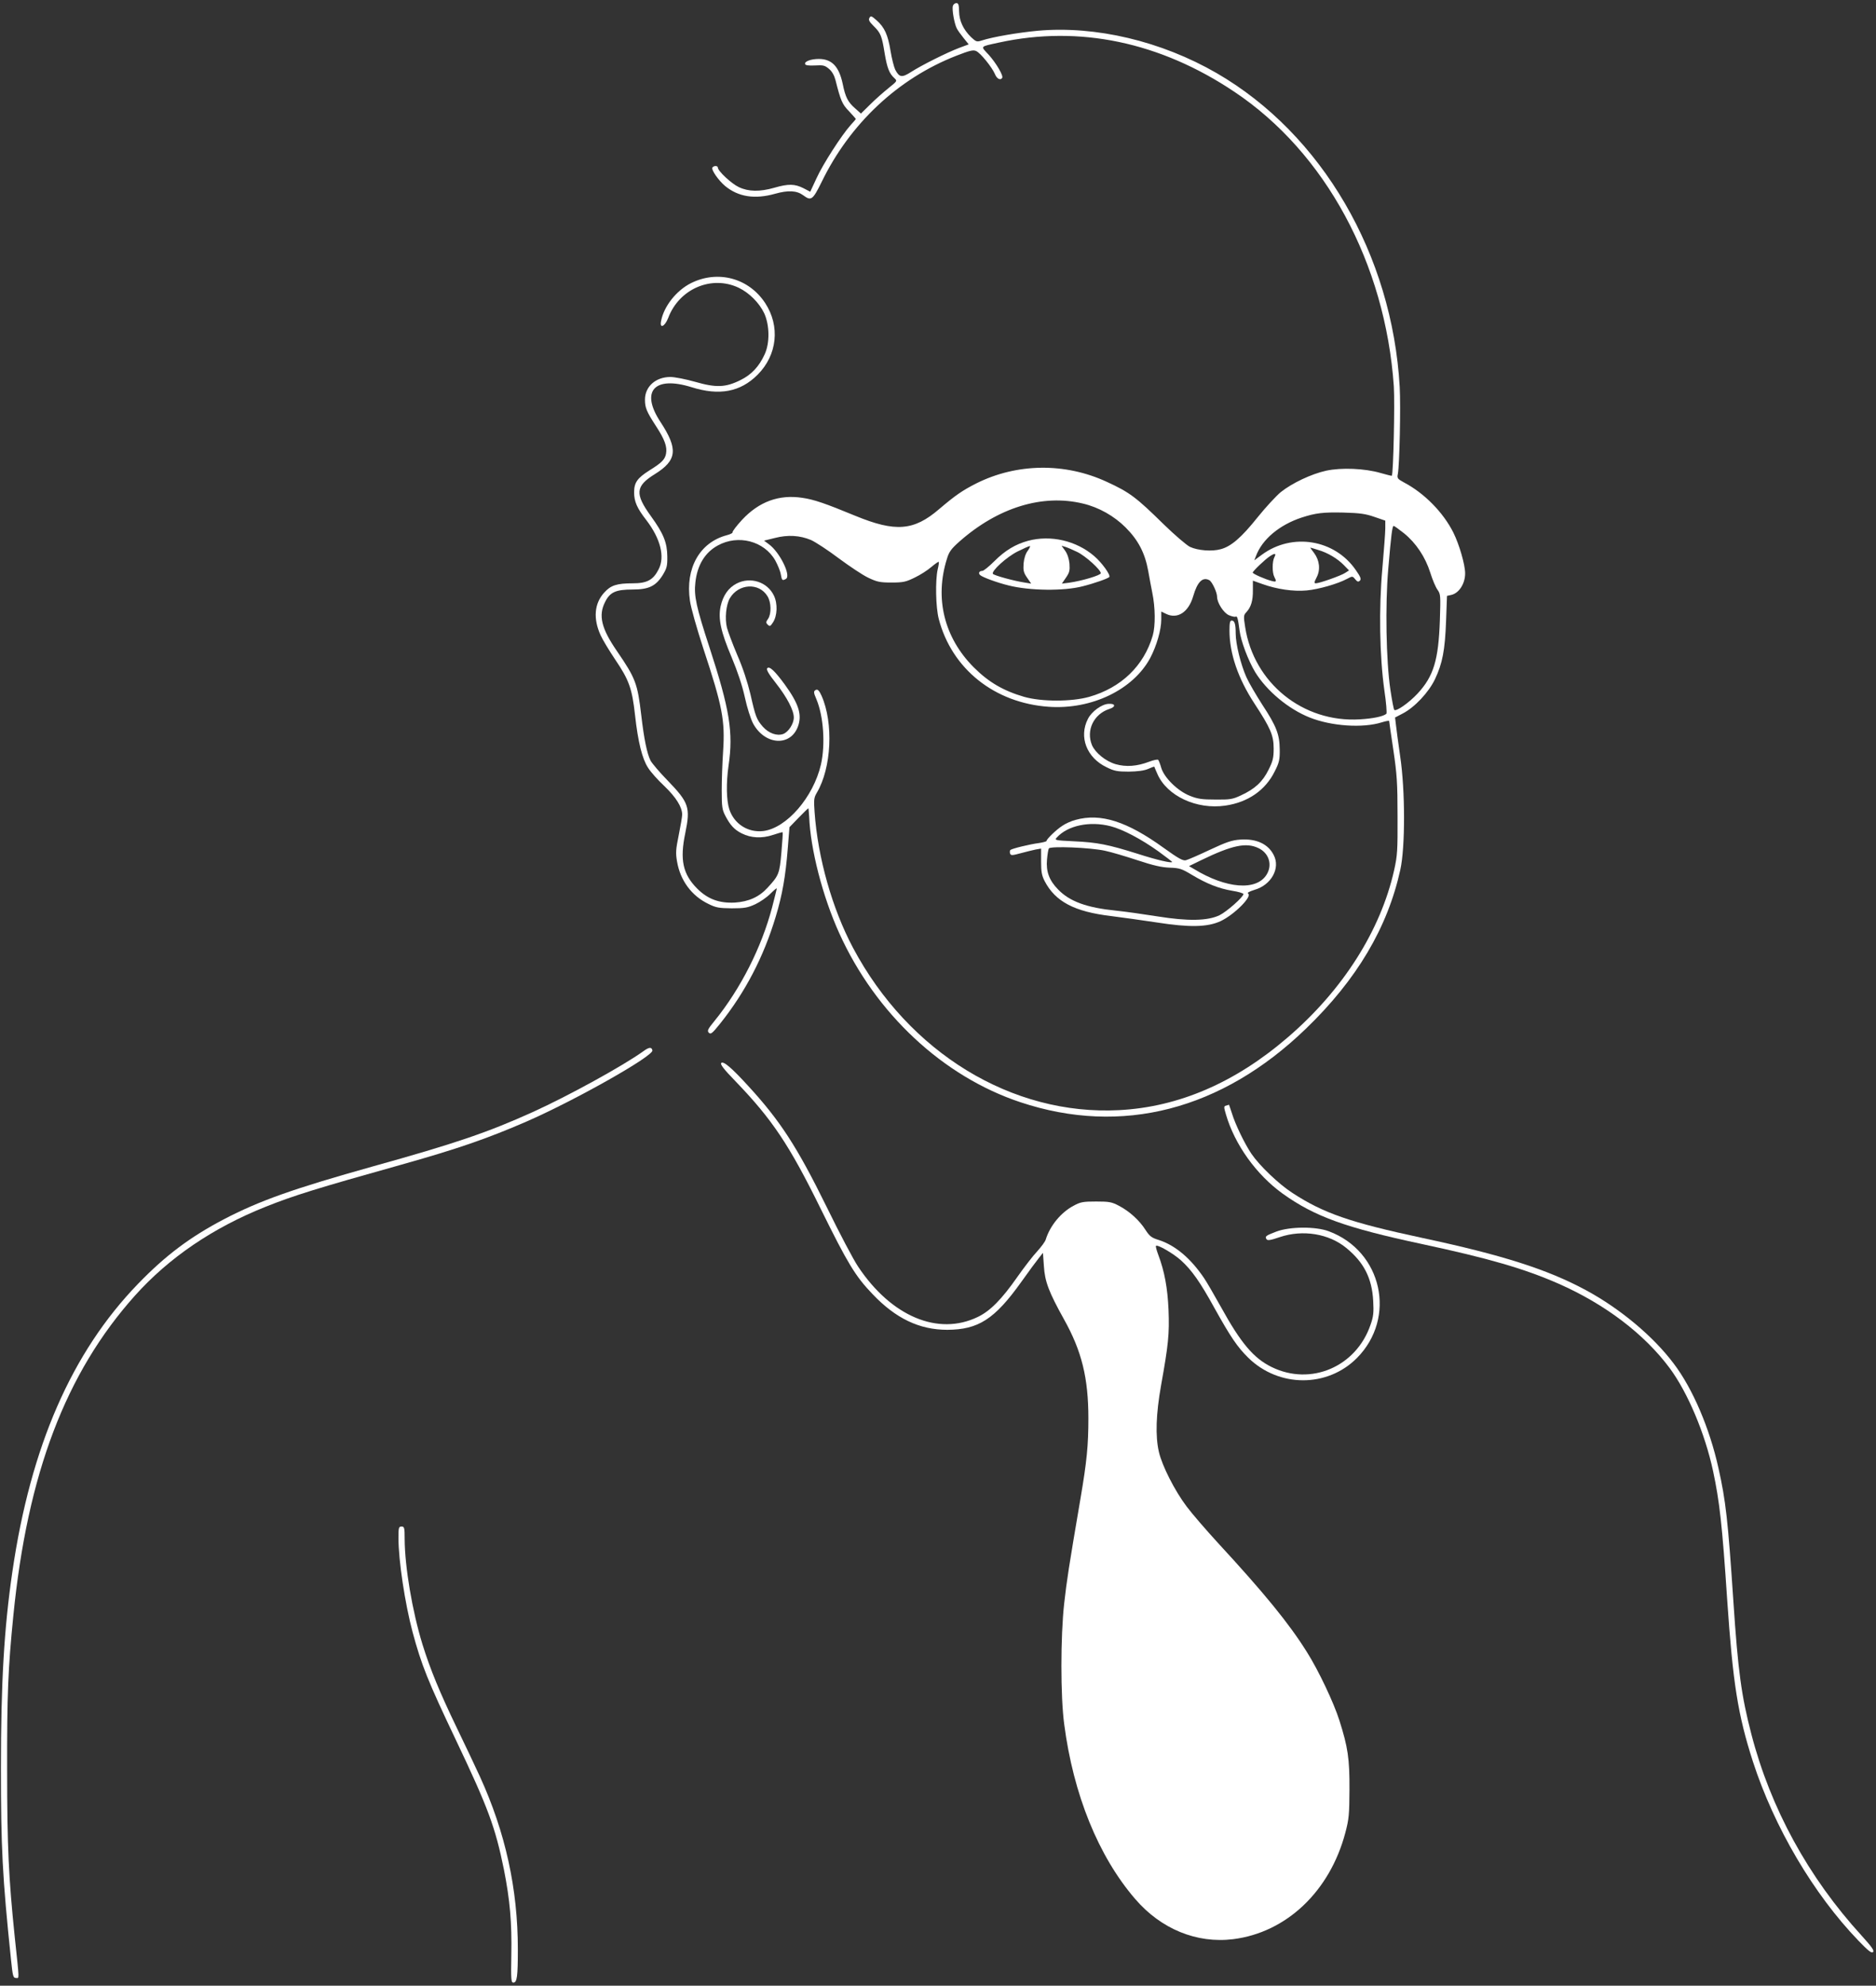 <?xml version="1.0" standalone="no"?>
<!DOCTYPE svg PUBLIC "-//W3C//DTD SVG 20010904//EN"
 "http://www.w3.org/TR/2001/REC-SVG-20010904/DTD/svg10.dtd">
<svg version="1.0" xmlns="http://www.w3.org/2000/svg"
 width="1210pt" height="1280pt" viewBox="0 0 1210 1280"
 preserveAspectRatio="xMidYMid meet">
<rect x="0" y="0" width="1210" height="1280" fill="#333333" stroke="none"/>
<g transform="translate(0,1280) scale(0.1,-0.1)"
fill="#ffffff" stroke="none">
<path d="M6146 12762 c-7 -22 9 -113 25 -145 6 -12 26 -40 44 -62 l33 -41 -62
-23 c-81 -31 -241 -111 -308 -154 -61 -39 -77 -37 -104 14 -8 17 -22 71 -30
120 -17 105 -39 153 -90 198 -33 29 -38 31 -46 16 -8 -13 -1 -25 27 -53 46
-45 53 -64 71 -176 16 -95 30 -130 62 -159 20 -19 20 -19 -36 -64 -31 -25 -85
-72 -118 -105 l-61 -60 -37 33 c-47 41 -63 71 -81 160 -24 111 -70 159 -154
159 -50 0 -94 -16 -88 -33 2 -8 22 -11 64 -9 52 3 63 1 90 -22 20 -17 34 -42
42 -73 33 -131 43 -155 87 -200 24 -26 44 -48 44 -50 0 -2 -16 -20 -35 -41
-57 -64 -178 -251 -219 -342 l-40 -86 -44 23 c-56 28 -97 29 -187 3 -94 -27
-167 -26 -230 4 -47 22 -135 104 -135 126 0 13 -27 13 -35 0 -9 -14 39 -83 82
-119 85 -70 191 -87 322 -50 86 24 140 21 182 -10 51 -38 61 -30 118 85 183
377 493 668 870 815 85 33 108 39 127 30 28 -12 102 -104 121 -148 12 -31 36
-43 47 -25 9 14 -38 94 -86 148 -55 59 -61 52 67 80 516 112 1038 3 1517 -318
587 -392 973 -1106 1028 -1898 7 -109 -3 -566 -13 -577 -1 -1 -34 7 -72 18
-103 30 -253 36 -351 15 -96 -21 -220 -80 -293 -138 -29 -24 -97 -97 -150
-163 -104 -130 -170 -187 -237 -205 -56 -16 -148 -9 -199 15 -22 11 -98 76
-170 146 -177 174 -220 206 -366 273 -270 125 -581 121 -844 -11 -90 -46 -133
-76 -238 -165 -163 -140 -282 -149 -540 -43 -194 80 -266 105 -342 116 -151
23 -280 -25 -389 -142 -36 -39 -63 -75 -61 -80 3 -4 -14 -13 -37 -19 -175 -46
-269 -213 -238 -422 6 -45 45 -181 86 -307 124 -375 141 -465 128 -664 -5 -73
-9 -186 -9 -252 0 -107 3 -125 24 -165 31 -59 57 -88 105 -112 59 -30 130 -34
201 -10 33 11 61 19 63 17 2 -1 -2 -60 -8 -130 -12 -137 -16 -148 -90 -228
-54 -59 -121 -89 -210 -95 -101 -5 -175 22 -243 90 -93 93 -113 186 -77 358
34 166 24 196 -115 340 -51 52 -99 109 -109 127 -23 46 -42 139 -60 293 -24
204 -36 237 -156 412 -101 146 -122 231 -77 318 31 63 69 80 177 80 105 0 150
22 195 94 26 43 30 58 29 120 -1 88 -24 146 -105 258 -105 145 -101 194 25
272 143 89 151 161 36 336 -131 199 -40 299 201 224 178 -56 314 -31 425 80
128 128 147 314 49 463 -106 161 -305 214 -478 128 -94 -47 -175 -149 -193
-244 -11 -52 24 -37 46 20 71 188 280 277 455 194 68 -33 132 -97 164 -164 35
-76 37 -192 3 -265 -36 -79 -86 -132 -156 -166 -96 -48 -158 -50 -293 -11 -60
17 -132 31 -159 31 -95 0 -164 -62 -164 -146 0 -52 10 -77 72 -172 56 -86 72
-132 64 -176 -7 -38 -28 -59 -107 -108 -79 -50 -99 -79 -99 -142 0 -59 19
-102 79 -179 91 -119 121 -236 79 -317 -35 -69 -75 -90 -167 -90 -103 0 -142
-13 -184 -60 -64 -70 -72 -168 -23 -275 13 -29 56 -100 95 -158 88 -130 108
-185 127 -357 19 -172 46 -281 84 -339 16 -26 63 -79 105 -118 75 -72 114
-134 115 -183 0 -14 -10 -73 -22 -132 -19 -93 -21 -115 -11 -172 21 -122 94
-221 203 -273 48 -24 68 -27 150 -28 82 0 103 4 151 26 32 15 75 45 98 68 23
23 41 38 41 34 0 -5 -14 -59 -30 -122 -68 -258 -203 -524 -370 -730 -45 -55
-50 -65 -38 -78 13 -12 22 -4 73 59 162 203 280 429 358 688 43 141 64 263 78
441 l11 137 59 61 c33 34 61 61 63 61 1 0 3 -24 5 -52 8 -212 87 -517 194
-753 234 -518 669 -924 1169 -1090 653 -217 1297 -51 1841 474 329 317 527
652 609 1025 32 145 32 510 -1 731 -12 83 -24 173 -27 200 l-6 50 48 25 c78
40 168 136 209 221 49 103 65 188 72 376 l6 162 27 6 c50 11 90 72 90 139 0
56 -38 187 -76 263 -65 130 -187 254 -318 323 -42 23 -46 27 -40 55 11 59 19
436 12 560 -48 854 -502 1631 -1181 2024 -357 206 -780 306 -1152 273 -129
-12 -293 -40 -363 -63 -31 -10 -36 -9 -69 22 -50 49 -76 105 -77 166 -1 43 -4
53 -18 53 -9 0 -19 -8 -22 -18z m839 -3208 c102 -24 201 -80 275 -154 82 -82
125 -165 146 -281 8 -46 20 -109 26 -139 20 -96 21 -214 3 -277 -57 -195 -203
-336 -410 -395 -114 -32 -306 -32 -419 0 -134 39 -229 94 -326 191 -190 191
-253 444 -172 700 13 44 28 64 80 110 249 220 536 308 797 245z m1880 -86 l70
-24 0 -50 c0 -27 -9 -143 -19 -259 -23 -258 -18 -562 13 -785 12 -79 17 -147
13 -151 -19 -17 -86 -31 -172 -36 -366 -22 -684 235 -739 596 -11 69 -10 76 8
95 30 32 43 75 42 142 l0 61 62 -22 c92 -33 199 -49 285 -41 77 7 202 43 261
75 34 18 35 18 52 -3 14 -17 20 -18 30 -9 10 10 5 24 -26 68 -136 198 -410
243 -605 100 l-50 -37 11 28 c40 108 152 201 295 248 90 29 137 35 269 32 107
-3 143 -8 200 -28z m190 -105 c78 -63 138 -153 170 -254 14 -45 35 -95 47
-111 20 -28 20 -38 15 -196 -9 -257 -40 -361 -144 -473 -56 -60 -138 -117
-150 -105 -4 4 -15 62 -25 129 -28 187 -34 549 -14 779 19 222 26 278 35 278
4 0 33 -21 66 -47z m-3824 -44 c29 -13 110 -66 179 -118 69 -51 154 -108 190
-125 57 -27 75 -31 150 -31 76 0 93 4 150 32 36 17 84 48 108 69 24 20 45 35
47 32 2 -2 -1 -24 -7 -48 -16 -70 -13 -245 7 -320 84 -322 360 -542 710 -566
276 -19 544 110 654 315 41 78 71 181 71 248 l0 51 31 -15 c73 -36 145 10 175
114 27 93 61 126 104 103 18 -10 50 -78 50 -107 0 -39 43 -105 77 -119 19 -8
38 -12 43 -9 10 6 15 -12 25 -90 9 -69 56 -193 101 -268 74 -120 213 -237 351
-292 140 -56 343 -70 466 -31 26 8 47 12 47 8 0 -4 12 -88 27 -187 23 -155 27
-214 27 -425 1 -222 -1 -255 -22 -349 -87 -389 -331 -773 -685 -1077 -340
-293 -705 -450 -1089 -470 -691 -36 -1356 370 -1716 1046 -134 252 -227 579
-248 875 -6 81 -4 94 15 126 94 159 108 448 30 624 -14 31 -24 42 -34 39 -19
-8 -19 -16 1 -62 46 -110 58 -291 29 -420 -49 -211 -222 -411 -373 -429 -98
-11 -187 46 -218 140 -19 58 -21 169 -5 282 32 214 7 364 -124 765 -84 256
-100 330 -90 415 12 112 62 194 145 239 131 72 298 29 370 -96 16 -29 33 -70
36 -90 7 -40 10 -43 34 -29 33 22 -41 172 -111 223 l-31 23 69 17 c85 22 162
17 234 -13z m3271 -64 c62 -18 125 -56 166 -98 l33 -34 -25 -16 c-27 -18 -166
-67 -189 -67 -12 0 -11 7 5 38 26 49 19 110 -16 157 -15 19 -26 35 -24 35 2 0
24 -7 50 -15z m-282 -46 c-15 -27 -15 -101 -1 -127 16 -31 14 -35 -16 -27 -41
10 -123 46 -123 54 0 9 78 84 110 105 33 22 43 20 30 -5z"/>
<path d="M6631 9314 c-81 -22 -148 -62 -217 -131 -35 -35 -70 -63 -78 -63 -21
0 -28 -16 -13 -28 17 -14 109 -48 183 -66 135 -34 356 -37 478 -5 76 19 166
51 171 60 9 13 -48 92 -97 134 -116 100 -281 138 -427 99z m-2 -64 c-14 -18
-24 -49 -27 -82 -3 -45 0 -59 22 -91 l27 -39 -43 7 c-67 10 -198 46 -204 56
-11 18 89 109 159 144 38 19 74 35 79 35 5 0 -1 -13 -13 -30z m319 -8 c54 -26
152 -115 152 -137 0 -13 -119 -49 -203 -61 l-48 -6 26 38 c23 33 26 47 23 90
-3 32 -13 63 -28 84 l-23 32 24 -7 c13 -4 48 -19 77 -33z"/>
<path d="M4752 9039 c-53 -27 -88 -76 -104 -147 -17 -80 1 -164 71 -329 38
-91 68 -180 85 -257 14 -66 38 -140 53 -169 75 -139 239 -152 289 -22 29 77 6
149 -86 275 -64 87 -97 117 -111 103 -8 -8 6 -34 55 -96 73 -93 116 -176 116
-222 0 -40 -34 -93 -68 -106 -40 -15 -94 4 -132 47 -40 46 -47 64 -80 210 -18
75 -49 171 -84 250 -30 71 -60 151 -67 177 -15 60 -6 148 18 190 56 96 189
103 243 14 25 -40 26 -114 4 -146 -14 -20 -15 -25 -2 -38 13 -12 17 -11 33 14
29 43 32 123 6 175 -42 87 -151 122 -239 77z"/>
<path d="M7930 8736 c0 -148 55 -309 161 -471 104 -159 124 -205 124 -290 0
-60 -5 -81 -33 -137 -38 -77 -87 -123 -178 -165 -53 -25 -70 -28 -164 -27 -86
0 -116 4 -165 24 -77 30 -165 115 -185 180 -7 25 -16 48 -20 52 -3 4 -29 -1
-58 -12 -79 -30 -149 -35 -216 -16 -65 19 -131 73 -153 123 -39 95 11 200 112
233 44 14 40 36 -5 33 -44 -2 -109 -49 -133 -97 -60 -116 -8 -251 121 -312 48
-24 70 -28 142 -28 57 1 98 6 124 17 22 10 40 16 41 15 0 -2 10 -23 20 -47 62
-142 253 -231 438 -204 146 21 259 99 319 221 29 57 33 76 32 142 -1 96 -21
149 -114 290 -39 61 -85 139 -101 175 -36 81 -69 213 -69 282 0 61 -7 83 -26
83 -11 0 -14 -16 -14 -64z"/>
<path d="M6937 7515 c-27 -7 -65 -24 -85 -38 -39 -25 -102 -86 -102 -98 0 -3
-21 -9 -47 -13 -62 -8 -176 -36 -186 -45 -4 -4 -5 -14 -2 -23 5 -13 13 -13 68
2 34 9 78 20 97 24 l35 6 0 -83 c0 -66 4 -90 23 -127 69 -132 192 -197 429
-225 70 -9 202 -27 293 -41 211 -33 327 -31 412 8 88 41 207 160 178 178 -8 5
7 13 41 24 109 31 169 140 124 225 -36 71 -112 106 -215 99 -56 -4 -90 -16
-197 -66 -72 -34 -141 -64 -154 -67 -19 -5 -48 11 -144 80 -237 171 -406 225
-568 180z m227 -41 c77 -20 196 -82 309 -163 48 -35 87 -65 87 -67 0 -10 -97
12 -224 53 -188 59 -258 73 -409 80 -124 6 -127 7 -110 25 70 77 212 107 347
72z m953 -141 c68 -32 91 -108 53 -170 -65 -107 -261 -92 -470 36 l-31 18 78
38 c200 97 291 116 370 78z m-990 -17 c39 -8 133 -36 209 -61 103 -34 155 -46
208 -48 64 -2 78 -7 143 -46 97 -58 173 -88 261 -103 39 -6 72 -16 72 -21 0
-19 -108 -114 -155 -137 -77 -36 -200 -39 -400 -7 -88 14 -208 31 -267 37
-189 19 -299 59 -374 137 -57 58 -78 116 -71 192 3 33 8 65 12 72 11 16 267 6
362 -15z"/>
<path d="M4150 6024 c-134 -96 -486 -289 -713 -392 -292 -132 -501 -203 -1033
-351 -511 -143 -731 -221 -961 -341 -217 -114 -375 -232 -553 -416 -427 -441
-692 -1047 -810 -1854 -54 -368 -74 -720 -74 -1265 0 -514 9 -700 65 -1237 11
-107 14 -118 32 -118 22 0 23 -27 -8 265 -39 379 -49 578 -49 1075 -1 489 6
653 40 995 91 916 338 1565 785 2064 219 244 503 437 842 572 180 72 331 119
867 269 367 103 559 169 815 280 314 137 819 422 813 459 -5 23 -21 22 -58 -5z"/>
<path d="M4652 5948 c-8 -8 15 -39 91 -117 238 -247 348 -411 552 -826 173
-350 221 -430 332 -546 150 -158 303 -231 483 -231 200 1 305 68 476 307 51
72 104 143 117 159 l24 30 6 -85 c6 -100 32 -168 130 -344 114 -204 157 -377
157 -638 0 -173 -10 -277 -51 -517 -77 -452 -88 -525 -105 -675 -24 -216 -24
-600 0 -779 59 -454 221 -852 457 -1126 167 -195 398 -289 633 -260 343 43
623 308 723 685 24 90 26 119 27 280 1 198 -10 272 -65 445 -36 114 -135 323
-209 440 -115 184 -273 378 -575 705 -76 83 -167 188 -202 235 -76 101 -157
260 -178 350 -24 103 -19 245 14 431 47 261 54 331 48 484 -6 142 -26 250 -66
356 -11 29 -18 55 -15 58 10 10 111 -48 162 -94 68 -62 122 -137 217 -310 102
-183 146 -248 216 -317 197 -193 510 -194 701 -2 258 260 163 689 -181 817
-84 32 -252 31 -339 -2 -68 -26 -75 -31 -63 -49 6 -10 26 -7 87 14 147 49 315
22 427 -70 114 -93 166 -195 174 -341 4 -75 2 -101 -17 -154 -92 -271 -385
-397 -638 -273 -116 57 -198 153 -327 387 -43 77 -91 160 -108 185 -87 129
-187 213 -293 247 -46 14 -59 24 -85 64 -39 62 -104 121 -171 156 -47 25 -63
28 -148 28 -84 0 -101 -3 -145 -27 -82 -43 -153 -130 -180 -218 -4 -14 -29
-47 -54 -75 -26 -27 -84 -102 -129 -166 -102 -146 -176 -220 -255 -258 -256
-124 -558 3 -772 324 -30 44 -121 217 -203 385 -191 388 -300 556 -507 781
-106 116 -159 161 -173 147z"/>
<path d="M7908 5673 c-15 -4 -15 -8 -1 -56 57 -196 197 -390 367 -512 206
-147 405 -219 897 -324 434 -93 661 -159 882 -256 300 -132 554 -325 717 -545
116 -157 227 -420 279 -662 42 -197 59 -346 91 -828 37 -542 69 -743 166
-1045 138 -425 391 -854 681 -1155 64 -66 84 -82 94 -73 9 9 -7 32 -73 105
-345 377 -588 822 -712 1300 -64 246 -86 405 -116 858 -35 523 -49 646 -96
856 -57 258 -167 515 -290 676 -132 175 -344 352 -564 471 -248 134 -539 227
-1055 337 -467 100 -640 160 -840 291 -87 56 -212 176 -263 251 -43 63 -105
191 -126 261 -10 31 -19 56 -19 56 -1 -1 -10 -3 -19 -6z"/>
<path d="M2570 2887 c0 -146 42 -423 91 -607 57 -212 99 -317 279 -695 208
-437 255 -564 310 -835 39 -197 52 -342 48 -553 -3 -158 -1 -177 13 -177 24 0
29 40 29 214 0 391 -80 754 -245 1115 -29 64 -96 204 -148 312 -110 228 -172
378 -222 539 -66 214 -114 500 -115 678 0 75 -2 82 -20 82 -18 0 -20 -7 -20
-73z"/>
</g>
</svg>
